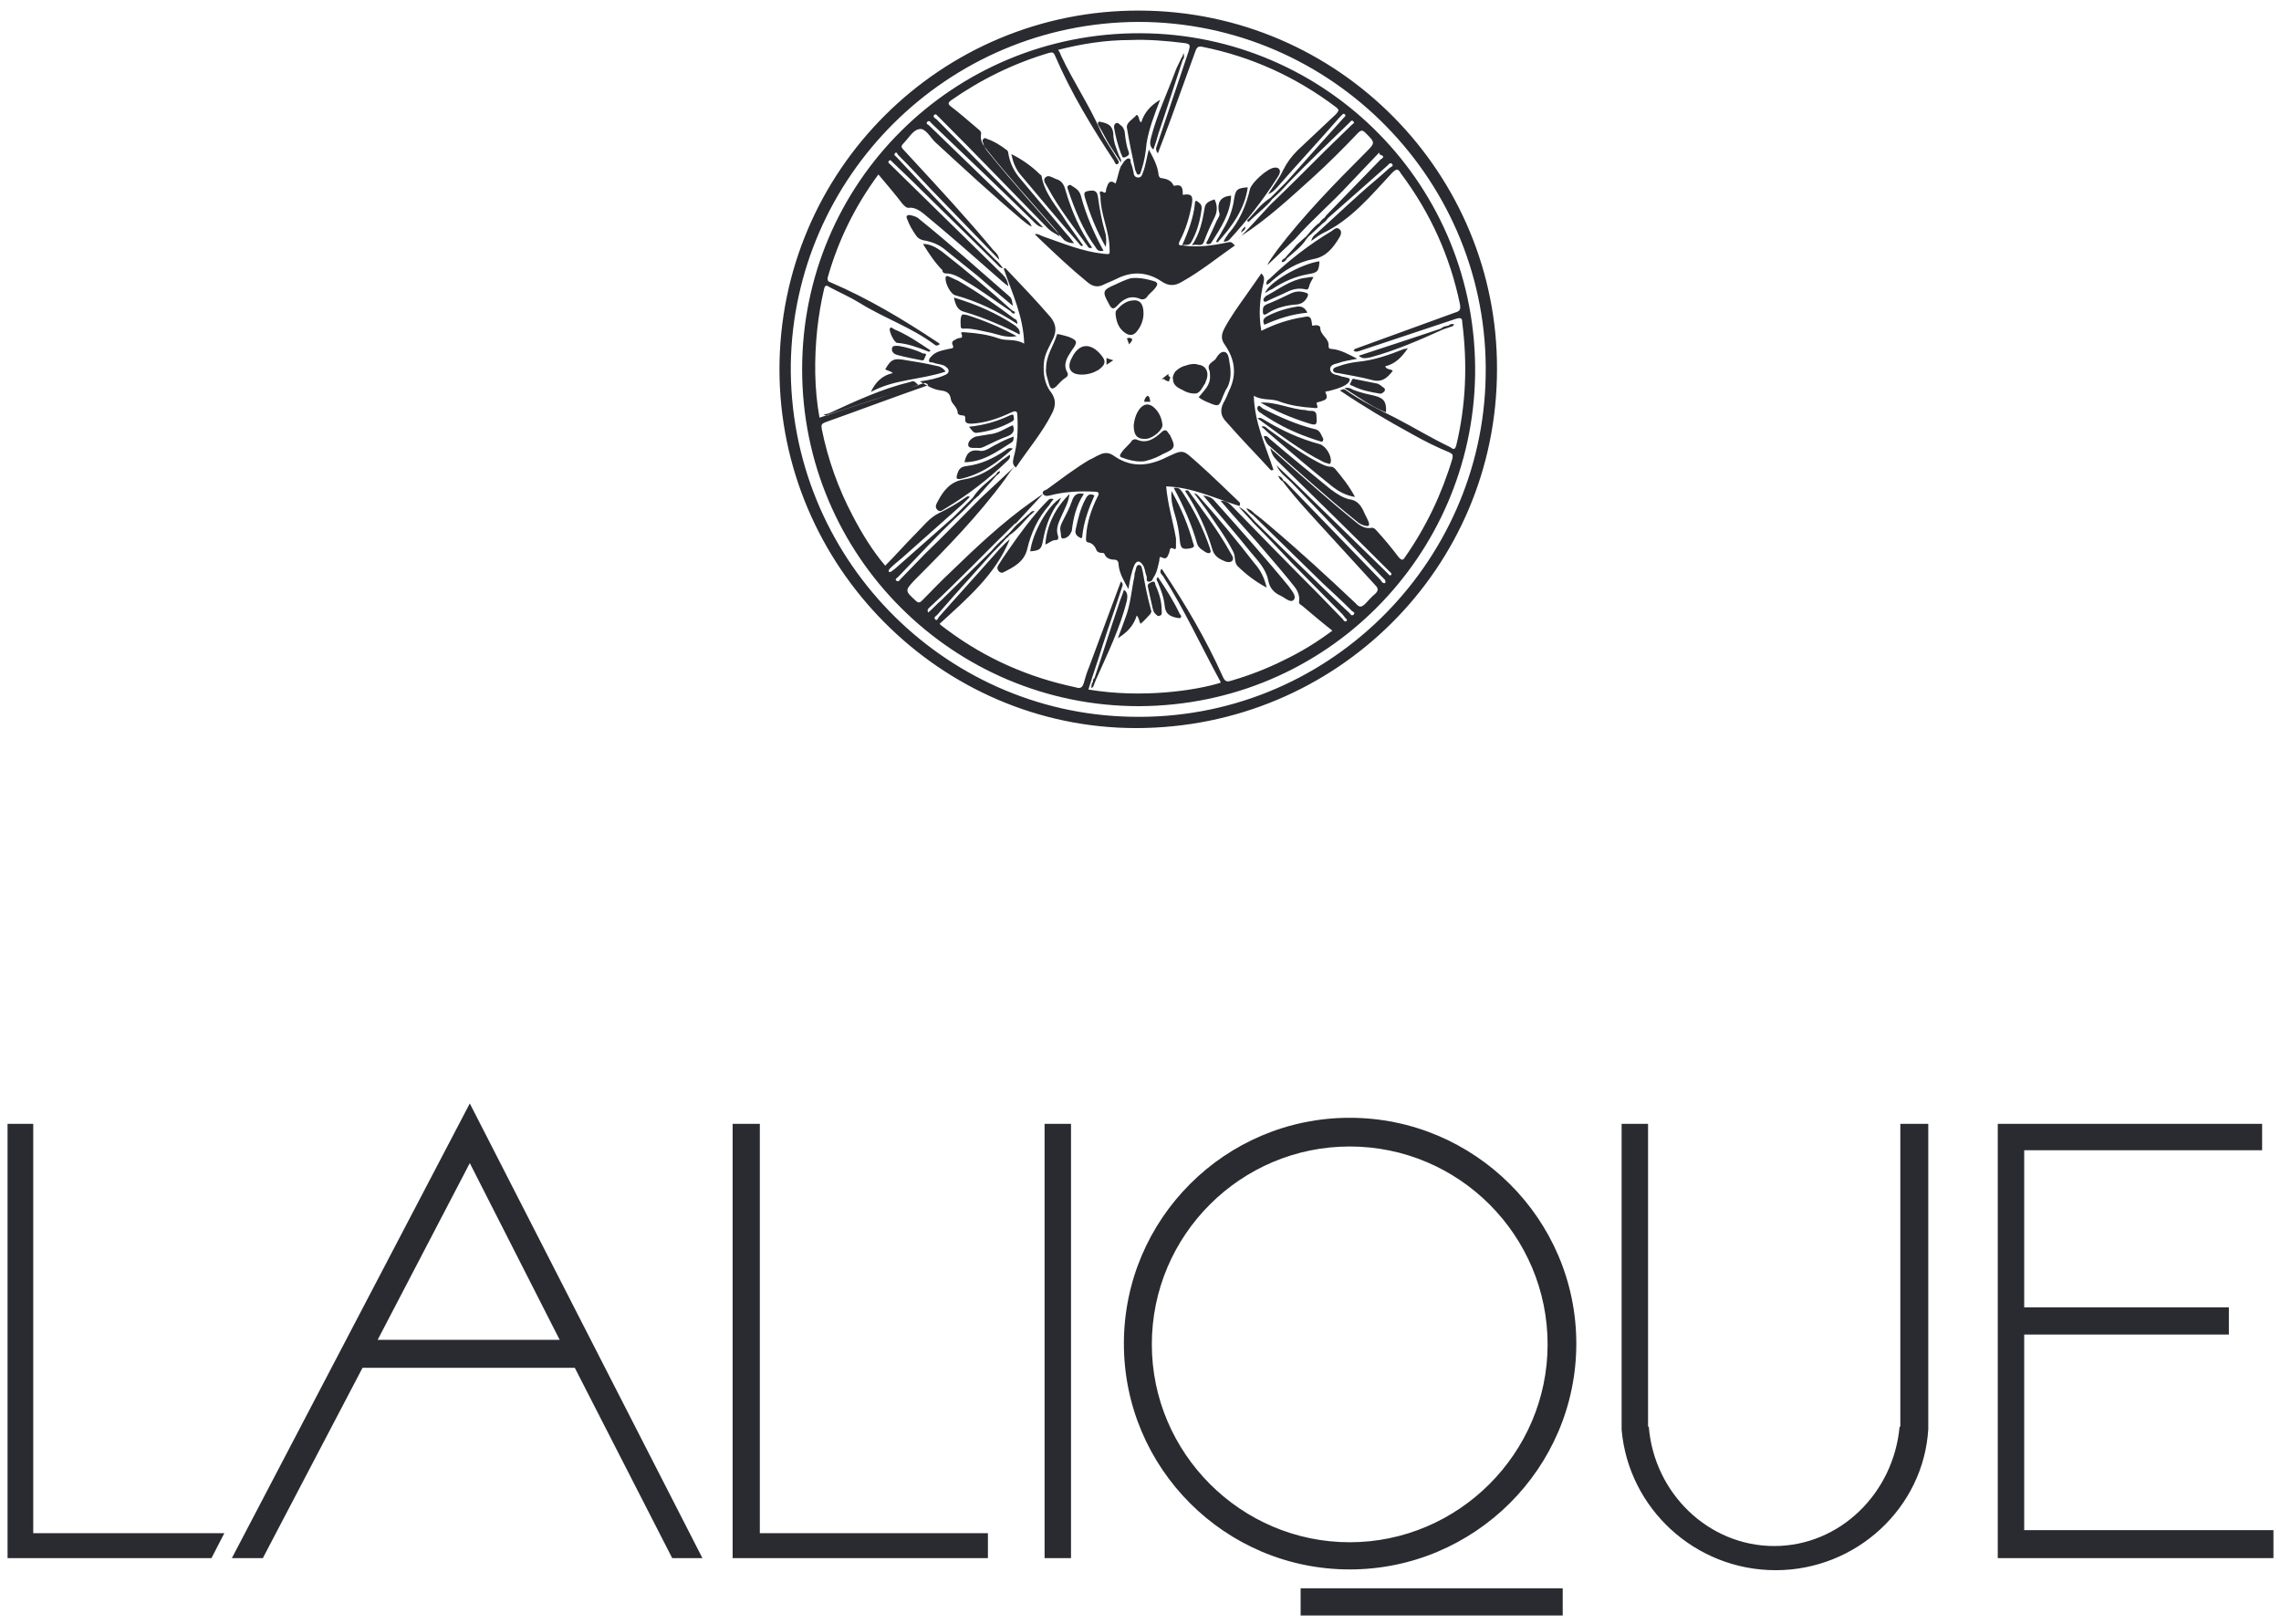 <?xml version="1.0" encoding="utf-8"?>
<!-- Generator: Adobe Illustrator 23.0.2, SVG Export Plug-In . SVG Version: 6.00 Build 0)  -->
<svg version="1.1" id="Layer_1" xmlns="http://www.w3.org/2000/svg" xmlns:xlink="http://www.w3.org/1999/xlink" x="0px" y="0px"
	 width="302px" height="215px" viewBox="0 0 302 215" style="enable-background:new 0 0 302 215;" xml:space="preserve">
<style type="text/css">
	.st0{fill-rule:evenodd;clip-rule:evenodd;fill:#2A2B30;}
</style>
<g>
	<path class="st0" d="M150.9,1.4c-26.3-0.1-47.7,21.2-47.7,47.5c0,26,21.3,47.5,47.2,47.5c26.5,0,47.8-21.2,47.8-47.5
		C198.3,23.1,177.4,1.5,150.9,1.4z M149.7,94.9c-25-0.5-45.3-21.3-45-46.7c0.4-24.7,20.6-45.2,46-45.3c25.8,0,46.5,21.3,46,46.9
		C196.3,74.7,175.6,95.5,149.7,94.9z M151,4.4c-24.8-0.1-44.8,19.8-44.8,44.5c0,24.7,20,44.6,44.6,44.6c24.9-0.1,44.1-20,44.5-43.8
		C195.7,24.7,175.7,4.5,151,4.4z M183,20.6c0.3,0.2,0,0.4-0.2,0.5c-2.3,2.4-4.6,4.7-6.9,7.1c-0.2,0.2-0.4,0.4-0.5,0.6
		c-0.3,0.2-0.5,0.4-0.7,0.7c-0.6,0.4-1.1,1-1.5,1.5c-0.2,0.2-0.3,0.4-0.5,0.5c-0.3,0.3-0.7,0.6-1,0.9c-0.5,0.6-1.1,1.2-1.6,1.8
		c-0.2,0.1-0.4,0.2-0.4,0.5c0.4,0,0.5-0.2,0.7-0.5c0.9-0.8,1.9-1.5,2.6-2.6c0.2-0.2,0.3-0.4,0.5-0.5c0.5-0.5,1.1-1,1.6-1.5
		c0.3-0.2,0.5-0.4,0.7-0.7c2.6-2.3,5.1-4.5,7.7-6.8c0,0,0,0,0.1-0.1c0.2-0.1,0.4-0.6,0.7-0.3c0.3,0.3-0.2,0.4-0.4,0.6
		c-1.3,1.2-2.7,2.3-4,3.5c-1.9,1.7-3.8,3.5-5.7,5.2c-0.3,0.2-0.5,0.5-0.6,0.9c0.5-0.3,0.9-0.7,1.5-1c3.8-1.8,6.4-5,9.2-8
		c0.6-0.6,0.8-0.6,1.2,0.1c3.9,5.2,6.5,11,7.8,17.3c0.1,0.7,0,0.9-0.7,1.1c-4.4,1.6-8.8,3.2-13.2,4.8c0,0-0.1,0.1-0.2,0.2
		c0.3,0.3,0.7,0.1,1,0c4.2-1.4,8.4-2.8,12.6-4.2c0.7-0.2,0.8,0,0.8,0.5c0.7,5.5,0.5,10.9-0.8,16.3c-0.2,0.7-0.5,0.4-0.8,0.2
		c-2.5-1.2-4.8-2.6-7.3-3.9c-2.2-1.1-4.5-2.2-6.6-3.7c-0.2-0.1-0.2-0.1-0.7,0.1c3.1,2.1,6.3,4,9.6,5.8c1.6,0.9,3.2,1.7,4.9,2.4
		c0.4,0.2,0.5,0.3,0.4,0.8c-1.4,4.7-3.5,9.1-6.3,13.1c-0.3,0.5-0.5,0.3-0.8,0c-0.9-1.2-1.9-2.4-2.9-3.5c-0.2-0.2-0.4-0.5-0.8-0.4
		c-0.7,0.1-1.3-0.2-1.9-0.7c-3.7-3-7.3-6.2-10.9-9.4c-0.2-0.1-0.3-0.3-0.5-0.5c0.1,0.7,0.4,1.2,0.9,1.7c4.9,4.8,9.8,9.6,14.7,14.5
		c0.1,0.1,0.1,0.1,0.2,0.2c0.1,0.1,0.3,0.2,0.2,0.4c-0.2,0.2-0.3,0-0.4-0.1c-0.2-0.2-0.4-0.4-0.6-0.6c-4-3.9-8-7.8-12-11.7
		c-0.7-0.7-1.4-1.3-2.2-2.1c0.5,1.1,1.3,1.6,2,2.3c2.4,2.5,4.8,5,7.2,7.5c1.6,1.7,3.3,3.4,4.9,5.1c0.2,0.2,0.4,0.3,0.3,0.7
		c-0.4,0.1-0.5-0.3-0.7-0.5c-4.2-4.3-8.3-8.6-12.5-12.9c-0.1-0.1-0.2-0.1-0.3-0.2c-0.1-0.3-0.3-0.5-0.7-0.6c0.2,0.3,0.3,0.6,0.6,0.7
		c1.8,2.4,3.9,4.6,5.9,6.8c2.1,2.3,4.3,4.7,6.4,7c0.4,0.4,0.4,0.7,0,1.1c-0.5,0.4-0.9,0.9-1.3,1.3c-0.5,0.5-0.8,0.6-1.3,0
		c-3.7-3.5-7.4-6.9-11.3-10.2c-0.7-0.6-1.4-1.2-2.1-1.7c-0.3-0.3-0.6-0.6-1.1-0.7c0.3,0.5,0.6,0.7,0.9,0.9c3.1,3,6.1,6,9.2,9
		c1.3,1.2,2.6,2.4,3.9,3.7c0.1,0.1,0.5,0.2,0.2,0.5c-0.3,0.2-0.4-0.1-0.5-0.2c-2.7-2.5-5.3-5.1-7.9-7.6c-1.5-1.5-3.1-3-4.6-4.5
		c-0.7-0.7-1.2-1.5-2.2-2c0.7,0.8,1.4,1.5,2,2.2c1.7,1.7,3.4,3.5,5,5.2c2.3,2.3,4.5,4.6,6.8,6.9c0.1,0.1,0.2,0.3,0.3,0.4
		c0.1,0.1,0.3,0.2,0.2,0.4c-0.2,0.2-0.4,0-0.5-0.2c-1.1-1.1-2.1-2.2-3.2-3.3c-3.9-3.9-7.7-7.8-11.6-11.8c-0.4-0.4-0.8-0.6-1.4-0.6
		c2.1,2.5,4.3,4.8,6.3,7.2c1.2,1.4,2.4,2.8,3.5,4.2c0.4,0.5,0.7,1.2,0.6,1.9c-0.1,0.4,0.3,0.5,0.4,0.6c1.3,1.1,2.6,2.2,4,3.3
		c-2,1.5-4.1,2.8-6.4,3.9c-2.2,1.1-4.5,2-6.9,2.7c-0.6,0.2-0.9,0.2-1.2-0.5c-2.2-4.9-4.9-9.5-7.9-14c-0.1-0.1-0.1-0.2-0.2-0.3
		c-0.4,0.5,0,0.7,0.2,1c2.8,4.4,5,9.2,7.5,13.8c0.1,0.1,0.1,0.2,0.1,0.3c-3.2,1-10.3,2.1-17.5,0.9c0.6-2,1.3-3.9,1.9-5.9
		c0.8-2.5,1.7-5,2.5-7.5c0.1-0.3,0.3-0.6-0.1-0.9c-1.4,3.8-2.8,7.5-4.2,11.3c-0.3,0.7-0.5,1.4-0.7,2.1c-0.2,0.7-0.5,0.8-1.1,0.6
		c-6.2-1.3-11.9-3.8-17-7.6c-0.3-0.2-0.5-0.4-0.8-0.6c0,0-0.1-0.1-0.2-0.2c3.6-3.3,7.4-6.5,9.3-11.2c-1,0.8-1.8,1.8-2.7,2.8
		c-2.2,2.5-4.5,5-6.7,7.5c-0.1,0.1-0.2,0.6-0.5,0.3c-0.2-0.3,0.1-0.4,0.3-0.6c2.4-2.8,4.9-5.5,7.3-8.2c0.6-0.6,1.2-1.2,1.8-1.9
		c0.1-0.1,0.3-0.2,0.4-0.4c1.1-0.7,1.9-1.8,2.8-2.7c0.2-0.1,0.3-0.3,0.6-0.5c-0.4-0.1-0.5,0.1-0.6,0.2c-0.6,0.5-1.2,1.1-1.8,1.6
		c-0.4,0.4-0.7,0.8-1.1,1.2c-0.2,0.2-0.4,0.3-0.5,0.5c-0.6,0.5-1.2,1.1-1.7,1.7c-2.2,2.2-4.5,4.4-6.7,6.6c-0.6,0.5-1.1,1.1-1.7,1.6
		c-0.2-0.4,0-0.5,0.2-0.7c3.9-3.6,7.5-7.4,11.2-11c0.1-0.1,0.1-0.1,0.2-0.1c1.2-1.3,2.4-2.6,3.6-3.9c-0.5,0.3-1,0.7-1.6,1.1
		c-3.8,2.7-7.3,6-10.6,9.2c-1.3,1.2-2.5,2.5-3.8,3.8c-0.3,0.3-0.5,0.4-0.9,0c-1.4-1.3-1.4-1.3-0.1-2.7c4.2-4.2,8.4-8.5,12-13.4
		c0.4-0.6,0.8-1.2,1.3-1.7c-1.5,1.4-3,2.8-4.6,4.3c-2.4,2.4-4.8,4.9-7.3,7.3c-1.1,1.1-2.2,2.3-3.3,3.4c-0.1,0.1-0.2,0.4-0.5,0.2
		c-0.3-0.2,0.1-0.4,0.2-0.5c2.5-2.6,4.9-5.2,7.5-7.7c0.9-0.8,1.8-1.7,2.6-2.6c0.2-0.1,0.3-0.3,0.5-0.4c0.8-0.9,1.6-1.8,2.4-2.7
		c0.2-0.2,0.5-0.3,0.5-0.6c-0.3,0-0.4,0.2-0.5,0.4c-1.1,1-2.3,1.8-3.1,3.1c-0.9,0.9-1.7,1.7-2.6,2.6c-2.6,2.3-5.2,4.6-7.7,6.8
		c-0.1,0.1-0.3,0.2-0.4,0.3c-0.1,0.1-0.3,0.2-0.4,0.1c-0.1-0.1,0-0.3,0.1-0.4c0.5-0.5,1-0.9,1.6-1.4c2.7-2.4,5.4-4.8,8.1-7.2
		c0.3-0.3,0.6-0.6,0.9-0.9c-0.3-0.2-0.4,0-0.6,0.1c-1.1,0.8-2.2,1.4-3.4,2c-1.3,0.6-2.1,1.7-3.1,2.7c-1.4,1.4-2.7,2.9-4.1,4.3
		c-1.7-2-3.1-4.3-4.3-6.6c-1.9-3.6-3.3-7.5-4.1-11.5c-0.1-0.6,0-0.7,0.5-0.9c4.5-1.6,9-3.3,13.6-4.9c-0.4-0.5-0.7-0.2-1.1-0.1
		c-4.4,1.5-8.8,2.9-13.3,4.4c-0.7-3.9-0.7-7.8-0.3-11.7c0.2-1.8,0.5-3.6,0.9-5.3c0.1-0.5,0.3-0.6,0.7-0.3c1.3,0.7,2.7,1.3,4,2.1
		c3.2,2,6.8,3.2,9.9,5.5c0.2,0.2,0.4,0.2,0.7,0c0-0.2-0.2-0.2-0.3-0.3c-4.5-3-9.2-5.8-14.1-7.9c-0.3-0.1-0.5-0.2-0.4-0.7
		c1.4-4.9,3.6-9.4,6.7-13.6c1.1,1.3,2.2,2.6,3.2,3.9c0.3,0.3,0.5,0.6,1,0.5c0.7,0,1.3,0.4,1.8,0.8c3.4,2.8,6.8,5.8,10.1,8.7
		c0.3,0.3,0.6,0.5,1.1,0.9c-0.1-0.8-0.4-1.2-0.8-1.6c-4.9-4.8-9.8-9.6-14.7-14.4c-0.1-0.1-0.2-0.2-0.2-0.2c-0.1-0.1-0.3-0.2-0.1-0.4
		c0.2-0.2,0.3,0,0.4,0.1c0.8,0.8,1.6,1.5,2.4,2.3c3.9,3.8,7.7,7.6,11.6,11.4c0.1,0.1,0.3,0.4,0.7,0.4c-0.4-0.5-0.7-0.9-1.1-1.2
		c-4.4-4.4-8.7-8.9-12.9-13.4c-0.1-0.1-0.1-0.1-0.2-0.2c-0.1-0.1-0.3-0.2-0.1-0.4c0.2-0.3,0.3,0.1,0.4,0.2c1.5,1.5,2.9,3,4.3,4.5
		c3,3.1,6,6.2,9.1,9.4c-0.1-0.7-0.5-1-0.8-1.3c-3.4-4.1-7.1-8.1-10.7-12c-0.4-0.4-0.8-0.9-1.2-1.3c-0.3-0.3-0.3-0.5,0-0.8
		c0.7-0.7,1.3-1.8,2.1-1.9c0.8-0.2,1.4,1,2.1,1.7c3.8,3.5,7.6,7,11.5,10.3c0.4,0.3,0.8,0.7,1.3,0.9c-0.2-0.6-0.7-1-1.2-1.4
		c-4.1-4-8.3-8-12.4-12c-0.1-0.1-0.5-0.2-0.2-0.5c0.3-0.2,0.4,0.1,0.5,0.2c4.5,4.3,9,8.6,13.4,12.9c0.4,0.4,0.7,0.8,1.4,0.9
		c-0.4-0.4-0.8-0.9-1.3-1.3c-4.3-4.3-8.5-8.7-12.8-13c-0.1-0.1-0.6-0.3-0.3-0.6c0.3-0.2,0.4,0.2,0.6,0.3c4.9,4.9,9.7,9.9,14.5,14.8
		c0.4,0.4,0.9,0.6,1.5,1c-0.2-0.6-0.5-0.8-0.8-1.2c-2.9-3.3-5.9-6.6-8.7-10.1c-0.6-0.7-1.1-1.4-0.9-2.3c0-0.4-0.3-0.5-0.5-0.7
		c-1.2-1-2.3-2-3.5-2.9c-0.4-0.3-0.4-0.5,0-0.8c4-2.8,8.3-4.9,13-6.3c0.4-0.1,0.6-0.1,0.8,0.4c2.1,4.9,4.9,9.5,7.8,13.9
		c0.1,0.2,0.2,0.6,0.5,0.4c0.3-0.2,0-0.5-0.1-0.7c-0.7-1.2-1.6-2.4-2.2-3.7c-1.5-3.4-3.6-6.5-5.2-9.9c-0.1-0.3-0.2-0.5-0.4-0.8
		c3.1-0.8,6.3-1.3,9.5-1.3c2.4-0.1,4.8,0.1,7.2,0.4c0.8,0.1,0.8,0.3,0.6,1c-1.4,4.2-2.8,8.3-4.2,12.5c-0.1,0.3-0.3,0.6,0.1,1.1
		c0.6-1.6,1.2-3.1,1.7-4.5c1.1-3,2.2-6.1,3.3-9.1c0.2-0.5,0.4-0.6,0.9-0.5c6.5,1.3,12.4,4,17.7,8c0.5,0.4,0.3,0.5,0,0.9
		c-1.7,1.6-3.4,3.2-5.1,4.8c-0.8,0.8-1.4,1.6-1.9,2.6c-0.5,1.1-1.3,2.1-2,3.2c0.6-0.2,0.9-0.6,1.2-0.9c2.7-3.1,5.5-6.1,8.2-9.2
		c0.1-0.1,0.2-0.2,0.3-0.3c0.1-0.1,0.2-0.3,0.4-0.2c0.3,0.2,0,0.4-0.1,0.5c-0.9,1-1.8,2-2.7,3c-1.6,1.8-3.2,3.6-4.9,5.5
		c-0.7,0.7-1.4,1.4-2.1,2.1c-1.3,0.8-2.1,2-3.1,3c0.1,0.1,0.1,0.1,0.2,0.2c0.8-0.8,1.7-1.5,2.5-2.3c0.2-0.2,0.4-0.4,0.6-0.7
		c0.7-0.6,1.4-1.3,2.1-2.1c2.6-2.7,5.3-5.3,8-7.9c0.1-0.1,0.1-0.1,0.2-0.2c0.1-0.1,0.3-0.4,0.5-0.1c0.2,0.2-0.1,0.3-0.2,0.4
		c-1.2,1.2-2.4,2.3-3.6,3.5c-2.4,2.4-4.8,4.8-7.3,7.2c-1.4,1.5-2.7,3-4.1,4.4c0.1,0,0.2-0.3,0.4-0.4c3.4-2.2,6.3-4.9,9.3-7.6
		c2.1-1.9,4.1-3.9,6.1-6c0.4-0.4,0.6-0.4,1,0c1.3,1.3,1.3,1.3,0,2.6c-4.1,4.1-8.2,8.3-11.7,12.9c-0.5,0.7-1.1,1.5-1.3,2
		c1.1-1,2.4-2.3,3.7-3.5c2.2-2.5,4.8-4.7,7.1-7.2c1.3-1.4,2.7-2.8,4-4.2C182.7,20.7,182.8,20.4,183,20.6z M153.8,50.2
		c0.1,0,0.3,0,0.4,0c0,0,0,0,0,0.1c0.2,0.1,0.4,0.2,0.6,0.2c-0.1-0.2,0.4-0.6-0.1-0.7l0-0.3L153.8,50.2z M143.2,49.6
		c0.8,0,1.5-0.2,2.2-0.6c1-0.7,1.1-1.2,0.3-2.1c-1.4-1.6-2.9-1.4-3.8,0.5C141.2,48.7,141.7,49.6,143.2,49.6z M152.6,53.8
		c-0.6-0.4-1.1-0.3-1.6,0.2c-0.6,0.7-0.8,1.5-0.9,2.3c0,1.4,0.5,1.9,1.7,1.8c0.9-0.1,2.2-1.2,2.1-1.9
		C153.8,55.3,153.4,54.4,152.6,53.8z M151.9,52.4c-0.2,0.2-0.4,0.4-0.4,0.8c0.3,0,0.5,0,0.8,0C152.2,52.9,152.3,52.5,151.9,52.4z
		 M151,39.6c0.3,0.1,0.6,0,0.8-0.2c0.3-0.5,0.8-0.8,1.1-1.2c0.4-0.5,0.5-0.8-0.2-1c-0.7-0.2-1.5-0.4-2.3-0.4c-0.3,0-0.6,0-0.9,0.1
		c-0.6,0.2-1.3,0.5-1.9,0.8c-1.6,0.7-1.7,0.9-0.8,2.5c0,0.1,0.1,0.1,0.1,0.2c0.3,0.5,0.5,0.6,1,0.1C148.7,39.6,149.7,39,151,39.6z
		 M149,44.1c0.6,0.4,1.1,0.3,1.5-0.2c0.6-0.7,0.9-1.6,0.9-2.4c0-1.3-0.5-1.9-1.6-1.7c-0.8,0.1-1.5,0.7-2,1.3
		c-0.1,0.1-0.1,0.3-0.1,0.5C147.8,42.6,148.1,43.5,149,44.1z M143.9,37.3c0.8,0.7,1.5,0.8,2.4,0.3c0.7-0.3,1.4-0.6,2-0.9
		c1.9-0.8,3.7-0.6,5.4,0.5c1,0.7,1.8,0.7,2.8,0.1c2.5-1.4,4.7-3.2,7-4.8c-0.5-0.5-0.5-0.5-1-0.4c-1.9,0.4-3.9,0.7-5.9,0.4
		c-0.4,0-0.7,0-0.4-0.6c0.8-1.5,1.3-3.2,1.6-4.9c0.2-1.1-0.1-1.4-1.2-1.2c0-0.7,0-1.5-1.1-1.2c-0.1,0-0.2-0.1-0.2-0.2
		c-0.3-0.5-0.8-0.7-1.4-0.8c-0.3,0-0.4-0.1-0.5-0.4c-0.1-1.2-0.7-2.3-1.3-3.4c-0.3,1.1-0.4,2.1-0.8,3.1c-0.1,0.3-0.2,0.6-0.6,0.6
		c-0.4,0-0.6-0.3-0.6-0.6c-0.1-0.5-0.2-0.9-0.4-1.4c0-0.2,0-0.5-0.2-0.5c-0.2-0.1-0.4,0.1-0.6,0.3c-0.2,0.2-0.3,0.5-0.5,0.7
		c-0.3,0.7-0.4,1.5-0.7,2.3c-0.8-0.6-1,0-1.2,0.6c-0.1,0.2,0,0.7-0.3,0.6c-0.9-0.5-0.5,0.3-0.5,0.5c0,2.3,1.1,4.4,1.2,6.7
		c0,1,0.2,1-0.8,0.9c-2.8-0.3-5.4-1.4-8-2.3c-0.3-0.1-0.7-0.4-1.1-0.3c0.2,0.2,0.4,0.4,0.6,0.6C139.7,33.6,141.7,35.5,143.9,37.3z
		 M146.5,48.3c0.3-0.2,0.6-0.4,0.9-0.6c-0.4-0.1-0.6-0.2-0.9-0.3V48.3z M141.5,44.6c-0.3-0.1-0.7-0.2-1.1-0.3
		c-0.2,0-0.4-0.2-0.5,0.1c-0.4,1.4-1.4,2.6-1.4,4.4c-0.1,0.6,0.2,1.3,0.4,2.1c0.2,0.6,0.4,0.7,0.9,0.3c0.4-0.4,0.8-0.9,1.3-1.2
		c0.2-0.1,0.4-0.4,0.2-0.7c-0.6-1.1,0-2,0.6-2.9C142.7,45.3,142.7,45.1,141.5,44.6z M125.2,36.2c1,0,1.8,0.5,2.6,1
		c2.1,1.2,4,2.7,6,4c0.1,0.2,0.4,0.4,0.5,0.3c0.2-0.2-0.1-0.3-0.3-0.4c-3-2.7-6.1-5.3-9.3-7.8c-0.7-0.5-1.5-1-2.5-1
		c0.8,1.3,1.6,2.5,2.6,3.5C124.7,35.9,124.9,36.2,125.2,36.2z M142.2,32.2c-0.3-0.4-0.5-0.7-0.8-1c-2.1-2.5-4.2-5-6.2-7.4
		c-0.9-1-1.5-2.2-1.7-3.5c0-0.2-0.1-0.4-0.3-0.5c-0.8-0.6-1.6-1.1-2.5-1.4c-0.2-0.1-0.3-0.2-0.5,0c-0.2,0.2-0.1,0.4,0,0.6
		c0.1,0.6,0.6,1.1,1,1.6c3.1,3.8,6.4,7.5,9.7,11.2C141.2,32,141.6,32.2,142.2,32.2z M134.4,43.1c-2.4-1.6-5.1-2.8-8.1-3.7
		c0.2,1,0.5,1.7,1.4,1.9c1.4,0.4,2.7,0.9,3.9,1.4c1.2,0.5,2.3,1,3.4,1.6C135.1,43.6,134.7,43.4,134.4,43.1z M127.3,41.8
		c-0.2,0.5-0.1,1-0.1,1.5c0.1,0.3,0.4,0.2,0.6,0.2c1.1,0,2.1,0.3,3.1,0.5c1.1,0.2,2.2,0.8,3.7,0.5c-2.2-1.2-4.4-2.1-6.6-2.8
		C127.7,41.7,127.4,41.5,127.3,41.8z M149.2,44.8c0.1,0.3,0.2,0.5,0.3,0.8c0.2-0.3,0.4-0.4,0.4-0.7
		C149.7,44.7,149.5,44.7,149.2,44.8z M125.3,33.2c1.4,1.1,2.7,2.2,4.1,3.3c1.5,1.3,3,2.6,4.7,4c-0.1-0.6-0.1-1-0.5-1.3
		c-3.9-3.4-7.8-6.9-11.9-10.2c-0.3-0.3-0.7-0.4-1.1-0.5c-0.5-0.1-0.7,0.1-0.5,0.5c0.3,0.8,0.7,1.5,1.2,2.2c0.2,0.3,0.5,0.5,0.9,0.6
		C123.4,32,124.4,32.4,125.3,33.2z M148.6,60.6c0.8,0.3,1.6,0.5,2.4,0.5c0.3,0,0.5,0,0.8-0.1c0.8-0.2,1.5-0.5,2.2-0.9
		c1.6-0.7,1.7-0.9,0.9-2.5c0-0.1-0.1-0.1-0.1-0.1c-0.3-0.5-0.5-0.8-1.1-0.2c-0.9,0.8-1.9,1.5-3.2,0.9c-0.2-0.1-0.5,0-0.6,0.1
		c-0.4,0.6-1,1-1.4,1.6C148.2,60.3,148.2,60.5,148.6,60.6z M160,53.3c1.4,0.6,1.4,0.5,1.9-0.8c0.2-0.4,0.3-0.8,0.6-1.2
		c0.5-1,0.5-2.1,0.3-3.2c-0.1-0.5-0.1-1.4-0.7-1.5c-0.5-0.1-0.9,0.5-1.2,1c-0.1,0.1-0.3,0.2-0.4,0.3c-0.4,0.3-0.6,0.6-0.4,1.1
		c0.1,0.2,0.1,0.5,0.1,0.7c0.1,1.3-0.8,2-1.5,2.9C159.1,52.9,159.5,53.1,160,53.3z M156.5,51.6c0.5,0.3,1,0.5,1.6,0.5
		c0.8,0.1,1.1-0.9,1.5-1.4c0,0,0,0,0-0.1c0.6-1.2,0.1-2.2-0.9-2.3c-0.5-0.2-1.2-0.1-1.7,0.1c-0.5,0.1-1,0.4-1.4,0.8
		c-0.2,0.3-0.4,0.7-0.3,1C155.3,50.9,155.8,51.3,156.5,51.6z M172.7,38.7c-0.7-0.2-1.3-0.1-1.9,0.2c-1,0.5-2.1,1-3.1,1.4
		c-0.4,0.2-0.5,0.4-0.5,0.8c0,0.4,0,0.8,0.6,0.4c1.2-0.8,2.6-1.1,4-1.2c0.6-0.1,1-0.4,1.3-1C173.3,38.9,173.1,38.8,172.7,38.7z
		 M164.3,30.8c0.2-0.2,0.6-0.3,0.6-0.8C164.6,30.2,164.4,30.4,164.3,30.8z M162,32c0.4,0,0.6-0.1,0.8-0.3c2.3-2.5,4.4-5.2,6.2-8
		c0.1-0.2,0.3-0.4,0.4-0.7c0.2-0.5-0.1-0.9-0.7-0.8c-0.9,0.1-2.9,1.9-3.2,2.8c-0.5,2.2-1.4,4.3-2.9,6C162.5,31.2,162.2,31.5,162,32z
		 M171.7,40.6c-1.3,0.2-2.6,0.6-3.8,1.2c-0.6,0.3-0.8,0.6-0.5,1.2c1.8-0.8,3.6-1.4,5.7-1.6C172.8,40.8,172.4,40.5,171.7,40.6z
		 M161,32c0.1,0,0.1,0.1,0.2,0.1c1.9-2.1,3.6-4.4,4-7.3c-1.4,0.1-1.6,0.3-1.8,1.5c-0.2,1.6-0.8,3-1.6,4.3
		C161.5,31.2,161.2,31.6,161,32z M161.1,29.2c-0.4,0.9-0.8,1.8-1.2,2.6c-0.1,0.2-0.3,0.4-0.1,0.5c0.2,0.1,0.5,0,0.6-0.2
		c1.2-1.9,2.5-3.8,2.6-6.2c-1.3,0.1-1.9,0.8-1.6,2.2C161.6,28.5,161.3,28.8,161.1,29.2z M167.3,39.8c0.1,0.3,0.4,0.1,0.6,0
		c0.8-0.4,1.6-0.7,2.4-1.1c0.8-0.4,1.6-0.6,2.5-0.4c0.3,0.1,0.4,0,0.5-0.3c0.1-0.5,0.4-0.9,0.6-1.3c-0.4-0.1-0.8,0.1-1.2,0.1
		c-1.9,0.3-3.4,1.5-5.1,2.4C167.4,39.4,167.2,39.6,167.3,39.8z M134.3,42.2c-2.4-1.8-4.8-3.5-7.4-5c-0.4-0.2-0.9-0.4-1.3-0.6
		c-0.2-0.1-0.4-0.1-0.4,0.2c-0.1,0.7,0.7,2.2,1.3,2.3c2.9,0.8,5.6,2.1,8.2,3.8C134.7,42.5,134.6,42.3,134.3,42.2z M173.2,36.3
		c1.3-0.2,1.4-0.4,1.5-1.7c-2.4,0.3-6.8,2.8-7.2,4.2c0.3-0.2,0.6-0.4,0.9-0.5C169.9,37.3,171.5,36.6,173.2,36.3z M149,20.8
		c0.4-0.2,0.6-0.3,0.4-0.8c-0.3-0.8-0.4-1.7-0.5-2.6c-0.1-0.3-0.2-0.6-0.5-0.8c-0.2-0.1-0.3-0.4-0.6-0.3c-0.3,0.1-0.3,0.4-0.3,0.6
		c0.2,1.2,0.5,2.3,0.9,3.4C148.6,20.6,148.5,21,149,20.8z M145.1,32.8c0.2,0.4,0.5,0.5,1,0.4c-1.3-2.4-2.3-4.7-3-7.3
		c-0.2-0.7-0.7-1-1.2-1.3c-0.1-0.1-0.3-0.2-0.5,0c-0.1,0.1-0.1,0.3,0,0.5C142.3,27.8,143.4,30.5,145.1,32.8z M146.4,32.7
		c0.1-0.7,0.1-1.4-0.1-2c-0.4-1.4-0.7-2.9-0.9-4.4c-0.1-1-0.4-1.2-1.4-1c-0.4,0.1-0.5,0.2-0.4,0.7C144.3,28.4,145.2,30.6,146.4,32.7
		z M144,32.6c0.1,0.2,0.2,0.3,0.6,0.2c-1.6-2.3-2.7-4.8-3.5-7.5c-0.2-0.8-0.5-1.4-1.3-1.6c-0.5-0.2-1-0.6-1.4-0.2
		c-0.4,0.4,0.1,0.9,0.3,1.3C140.2,27.6,142.2,30.1,144,32.6z M148.2,20.7c-0.4-1-0.8-2-0.8-3c-0.1-1-0.6-1.3-1.4-1.5
		c-0.2,0-0.5-0.2-0.6,0c-0.1,0.1,0,0.4,0.1,0.5c0.5,0.8,0.9,1.7,1.4,2.5c0.5,0.8,1,1.5,1.5,2.3C148.5,21.1,148.3,20.9,148.2,20.7z
		 M142.9,32.3c0.1,0.1,0.2,0.4,0.5,0.2c-0.7-1-1.5-2.1-2.2-3.1c-1.2-2-2.9-3.7-3.3-6.1c0-0.1-0.1-0.1-0.2-0.2
		c-1.1-1.1-2.4-2-3.8-2.7c0.2,1,0.5,1.8,1.1,2.6C137.6,26.1,140.2,29.2,142.9,32.3z M152.4,18.2c-0.1,0.5-0.3,1.1,0.3,1.6
		c0.3-0.8,0.5-1.5,0.7-2.2c1.1-3.2,2.1-6.4,3.2-9.7c0.2-0.2,0.2-0.4,0.1-0.9c-0.1,0.4-0.2,0.6-0.3,0.7c0,0,0,0,0,0
		c-0.2,0.5-0.5,1-0.7,1.5C154.6,12.2,153.2,15.1,152.4,18.2z M150.8,23.1c0.2,0,0.2-0.3,0.3-0.5c0.4-1.2,0.6-2.4,0.7-3.6
		c0.3-1.9,1-3.7,1.8-5.8c-1.3,0.8-2.1,1.7-2.5,3c-0.4-0.2-0.2-0.8-0.6-1c-0.5,0.6-1.4,1-1.3,1.7c0.3,1.9,0.7,3.7,1.1,5.6
		C150.5,22.9,150.5,23.2,150.8,23.1z M157.7,32.1c0.8-1.4,1.2-2.9,1.4-4.5c0-0.4-0.1-0.6-0.4-0.8c-0.3-0.3-0.5-0.3-0.5,0.2
		c-0.2,1.8-0.8,3.5-1.7,5.5C157,32.3,157.4,32.6,157.7,32.1z M159.4,32c0.4-1.1,0.9-2.2,1.4-3.2c0.4-0.8,0.4-1.6,0-2.4
		c-0.6,0.2-1.2,0.4-1.3,1.1c-0.3,1.7-0.6,3.4-1.7,5C158.5,32.2,159.1,32.8,159.4,32z M176.2,64.8c-2.7-2.2-5.4-4.4-8.1-6.7
		c-0.2-0.2-0.4-0.5-0.8-0.3c0.2,0.4,0.3,0.8,0.6,1.1c3.9,3.4,7.7,6.9,11.7,10.1c0.3,0.3,0.7,0.5,1.1,0.6c0.4,0.1,0.7,0.1,0.5-0.5
		c-0.2-0.5-0.5-1-0.7-1.5c-0.4-0.8-0.9-1.4-1.9-1.5C177.8,65.9,177,65.4,176.2,64.8z M159.3,65.6c2.1,2.5,4.2,4.9,6.2,7.4
		c1,1.2,2.1,2.3,2.4,3.8c0.2,1.1,0.8,1.7,1.7,2.1c0.6,0.3,1.3,1,1.7,0.5c0.4-0.5-0.3-1.2-0.7-1.8c-3.2-3.9-6.6-7.7-9.9-11.4
		C160.3,65.8,159.9,65.7,159.3,65.6z M153.3,77.1c0.4,1,0.8,2,0.9,3.1c0.1,1.1,0.7,1.4,1.6,1.6c0.2,0,0.4,0.1,0.5,0
		c0.2-0.2,0-0.4-0.1-0.5c-0.8-1.7-1.8-3.3-2.9-4.9C153,76.7,153.2,76.9,153.3,77.1z M176.3,61.8c-0.7,0-1.2-0.3-1.8-0.6
		c-2.3-1.2-4.4-2.8-6.5-4.3c-0.3-0.2-0.5-0.6-1-0.4c0.3,0.2,0.6,0.5,0.8,0.7c2.9,2.5,5.7,4.9,8.7,7.3c0.8,0.6,1.7,1.1,2.9,1.3
		c-0.8-1.5-1.7-2.6-2.7-3.8C176.6,62,176.5,61.8,176.3,61.8z M166.5,53.9c-0.1,0.2,0,0.5,0.3,0.7c0.2,0.1,0.4,0.3,0.6,0.4
		c1.5,1,3.2,1.9,5,2.6c0.8,0.3,1.6,0.6,2.3,0.8c0.2,0.1,0.5,0.2,0.5-0.3c-0.3-0.5-0.4-1.2-1.2-1.3c-2.4-0.6-4.6-1.6-6.8-2.7
		C166.9,53.9,166.7,53.5,166.5,53.9z M118.8,45.4c1.4,0.1,2.7,0.6,4,1.1c0.1,0.1,0.3,0.1,0.4-0.1c-1.5-1-3.1-2.1-4.8-2.8
		c-0.2-0.1-0.4-0.4-0.6-0.1C117.7,43.9,118.4,45.4,118.8,45.4z M156.5,65.1c-0.3-0.4-0.5-0.6-1.1-0.5c1.3,2.4,2.4,4.9,3.1,7.4
		c0.2,0.6,0.7,0.8,1.1,1.1c0.2,0.1,0.4,0.2,0.6,0.1c0.2-0.2,0-0.4,0-0.6C159.3,70,158.1,67.5,156.5,65.1z M155.1,65
		c-0.1,1.3,0.2,2.3,0.5,3.3c0.3,1,0.5,2.1,0.6,3.2c0.1,1.1,0.3,1.3,1.4,1.1c0.4-0.1,0.6-0.2,0.4-0.6C157.3,69.5,156.4,67.3,155.1,65
		z M157.5,65.2c-0.1-0.2-0.3-0.4-0.6-0.2c1.6,2.4,2.8,5,3.6,7.7c0.2,0.7,0.6,1.1,1.2,1.4c0.4,0.2,1,0.5,1.4,0.2
		c0.4-0.4-0.1-0.9-0.3-1.3C161.3,70.3,159.4,67.8,157.5,65.2z M164,66.4c-1.7-1.6-3.4-3.3-5.2-4.9c-2.4-2.1-1.9-2.1-4.9-0.7
		c-2.3,1-4.4,1-6.5-0.5c-0.6-0.4-1.2-0.4-1.8-0.1c-0.5,0.2-0.9,0.5-1.4,0.7c-2,1.2-3.8,2.6-5.6,3.9c-0.2,0.1-0.7,0.2-0.5,0.6
		c0.2,0.3,0.5,0.3,0.9,0.2c1.9-0.5,3.9-0.6,5.9-0.5c0.6,0,0.7,0.2,0.4,0.7c-0.8,1.6-1.4,3.4-1.5,5.2c0,0.3-0.1,0.7,0.2,0.8
		c0.7,0.1,1,0.6,1.2,1.1c0.1,0.2,0.4,0.3,0.6,0.3c0.3,0,0.4,0,0.5,0.3c0.2,0.4,0.7,0.6,1.2,0.6c0.4,0,0.6,0.2,0.6,0.7
		c0.1,1.1,0.7,2.1,1.3,3.2c0.2-1.2,0.4-2.3,0.8-3.2c0.3-0.6,0.7-0.6,1.1,0c0.3,0.4,0.3,1,0.5,1.5c0.1,0.2-0.1,0.6,0.2,0.7
		c0.4,0.1,0.6-0.2,0.7-0.5c0.5-0.7,0.6-1.5,0.8-2.3c0-0.2,0-0.6,0.3-0.4c0.8,0.4,0.8-0.3,1-0.6c0.1-0.3,0-0.9,0.7-0.5
		c0.1,0.1,0.2-0.1,0.2-0.3c0-0.4,0-0.8,0-1.1c-0.4-2.3-1.1-4.5-1.3-6.9c3.4,0.1,6.5,1.6,9.7,2.6C164.3,66.6,164.1,66.5,164,66.4z
		 M175.9,45.8c0.1-1-1.1-1.4-1.1-2.4c0-0.3-0.5-0.4-0.8-0.3c-0.2,0-0.3,0.1-0.3-0.2c-0.1-1-0.3-1.1-1.2-0.9
		c-1.9,0.3-3.7,0.9-5.5,1.8c-0.4-2.2-0.2-4.3,0.3-6.4c0.1-0.5,0.1-0.8-0.3-1.2c-0.7,1-1.4,2-2.1,3c-1,1.4-2,2.8-2.8,4.3
		c-0.4,0.8-0.5,1.4,0.1,2.2c1.3,1.9,1.6,3.9,0.5,6.1c-0.2,0.5-0.4,1-0.7,1.5c-0.5,1-0.4,1.8,0.4,2.6c1.9,2.2,3.9,4.2,5.8,6.3
		c0.1,0.1,0.2,0.1,0.4,0c-1-3.1-2.5-6.2-2.6-9.8c1.2,0.7,2.4,0.3,3.5,0.8c1.4,0.5,2.8,0.7,4.3,0.8c0.2,0,0.8,0.2,0.6-0.3
		c-0.2-0.5,0-0.4,0.3-0.5c0.5-0.2,1.3-0.2,0.8-1.2c-0.1-0.2,0.2-0.2,0.3-0.2c0.8-0.2,1.6-0.4,2.3-0.8c0.3-0.2,0.6-0.4,0.6-0.8
		c-0.1-0.2-0.5-0.2-0.8-0.3c-0.2,0-0.4-0.1-0.7-0.2c-0.5-0.1-1-0.2-1.1-0.8c0-0.6,0.6-0.7,1-0.8c0.8-0.3,1.6-0.4,2.6-0.6
		c-1.2-0.6-2.2-1.2-3.4-1.3C176,46.2,175.9,46.1,175.9,45.8z M176.5,49c0,0.3,0.4,0.4,0.7,0.4c1.5,0.3,2.9,0.5,4.4,0.9
		c1.4,0.4,2.1-0.3,2.8-1.2c-0.3-0.3-0.8-0.1-1-0.6c1.3-0.3,2.2-1.2,3-2.4c-0.3,0.1-0.4,0.1-0.5,0.1c-2,0.8-4,1.5-6.1,1.7
		c-0.9,0.1-1.8,0.3-2.6,0.6C176.9,48.6,176.5,48.7,176.5,49z M167.7,37.7c0.3-0.1,0.5-0.3,0.7-0.5c1.6-1.4,3.4-2.5,5.5-2.9
		c1.7-0.3,2.6-1.5,3.4-2.8c0.2-0.3,0.4-0.8,0.1-1.1c-0.4-0.4-0.7-0.1-1.1,0.2c-3,1.8-5.7,3.9-8.2,6.3
		C167.8,37.1,167.6,37.3,167.7,37.7z M181.5,47.3c3.3-0.9,6.5-2.3,9.6-3.7c0.3-0.1,0.6-0.2,0.9-0.3c0.2-0.1,0.4,0,0.5-0.4
		c-0.3,0-0.5,0-0.7,0.2c-0.4,0.1-0.7,0.1-1,0.4c-3.6,1.2-7.2,2.4-10.9,3.6C180.4,47.6,181,47.4,181.5,47.3z M182.6,52.1
		c0.3,0.1,0.5-0.1,0.7-0.3c0.2-0.3-0.1-0.5-0.3-0.6c-0.2-0.2-0.4-0.3-0.6-0.4c-1-0.2-2-0.4-3-0.6c-0.5-0.2-0.4,0.3-0.6,0.5
		c-0.2,0.3,0.1,0.3,0.3,0.4C180.3,51.7,181.4,51.9,182.6,52.1z M174.3,55.1c0-0.5-0.2-0.7-0.7-0.7c-0.2,0-0.5,0-0.7-0.1
		c-2-0.1-3.9-1.1-6-1c1.9,1.1,4,2,6.2,2.7C174.3,56.4,174.4,56.3,174.3,55.1z M175.9,61.4c0.2,0.1,0.3-0.1,0.3-0.3
		c0.1-0.8-0.7-2.1-1.5-2.3c-2.6-0.7-5-1.8-7.3-3.2c-0.2-0.1-0.5-0.4-0.9-0.2c2.9,2.1,5.6,4.2,8.6,5.7
		C175.4,61.3,175.7,61.3,175.9,61.4z M182,52.4c-0.9-0.2-1.8-0.4-2.6-0.7c-0.4-0.1-0.7-0.5-1.4-0.3c1.9,1.2,3.5,2.4,5.5,3.2
		C183.6,53.2,183.2,52.7,182,52.4z M158.8,65.8c-0.2-0.2-0.3-0.4-0.7-0.5c0.6,0.8,1.1,1.5,1.7,2.3c1.2,1.8,2.5,3.5,3.5,5.5
		c0.3,0.6,0.1,1.3,0.5,1.8c1.1,1.1,2.4,2.1,3.9,2.9c-0.3-1.3-0.8-2.3-1.6-3.2C163.7,71.5,161.3,68.6,158.8,65.8z M133,59.7
		c-1.5,1-3.2,1.8-5,2c-0.9,0.1-1.1,0.5-1.3,1.2c-0.1,0.4-0.1,0.6,0.5,0.5c2.7-0.6,4.8-2.1,6.9-4C133.5,59.2,133.3,59.5,133,59.7z
		 M129.4,59.3c0.4,0.1,0.8-0.1,1.2-0.3c0.9-0.4,1.8-0.9,2.7-1.2c0.8-0.3,1.1-0.7,0.8-1.5c-1,0.4-1.9,1.1-3.1,1.2
		c-0.6,0.1-1.2,0.2-1.8,0.3c-0.6,0.2-1.1,0.7-1,1.2C128.3,59.4,129,59.3,129.4,59.3z M132.7,60.9c-1.5,1.3-3.2,2.3-5.2,2.6
		c-1.7,0.3-2.6,1.5-3.3,2.8c-0.2,0.4-0.5,0.8-0.1,1.2c0.4,0.4,0.7,0,1.1-0.2c3-1.8,5.7-3.9,8.2-6.3c0.2-0.2,0.4-0.4,0.3-0.8
		C133.3,60.5,133,60.7,132.7,60.9z M129.4,57.3c1.6-0.2,3.2-0.7,4.6-1.5c0.4-0.2,0.2-0.5,0.2-0.7c0-0.3-0.3-0.2-0.5-0.1
		c-1.7,0.8-3.4,1.3-5.4,1.5C128.7,57,128.9,57.4,129.4,57.3z M123.8,48.4c-1.3-0.3-2.5-0.5-3.8-0.7c-1.6-0.3-2-0.2-2.8,1.2
		c0.3,0.2,0.7,0.2,1,0.5c-1.4,0.3-2.3,1.2-2.9,2.5c3.1-1.7,6.6-1.6,9.9-2.7C124.7,48.5,124.2,48.5,123.8,48.4z M119,45.8
		c-0.4,0-0.8-0.1-0.9,0.3c-0.1,0.5,0.3,0.8,0.7,0.9c1.1,0.3,2.2,0.5,3.2,0.7c0.4,0.1,0.4-0.3,0.5-0.5c0.3-0.4-0.1-0.4-0.3-0.4
		C121.2,46.3,120.1,46,119,45.8z M127.7,61.2c2.4,0,4.3-1.4,6.2-2.6c0.3-0.2,0.3-0.4,0.3-0.8c-0.8,0.3-1.5,0.6-2.2,1
		c-0.7,0.3-1.5,1-2.2,0.9C128.3,59.4,127.9,60.2,127.7,61.2z M120.4,50.6c-3.7,0.9-7.1,2.5-10.6,4.1c-0.2,0.1-0.4,0.1-0.8,0.2
		c0.4,0.1,0.7,0.2,0.9-0.1c2.6-0.8,5.1-1.7,7.7-2.5c1.3-0.4,2.6-0.9,4-1.3C121,50.4,121,50.4,120.4,50.6z M148.8,78.1
		c-0.2,0.7-0.5,1.3-0.7,2c-1.1,3.2-2.1,6.5-3.2,9.7c-0.2,0.1-0.2,0.3-0.2,0.5c-0.2,0.2-0.2,0.5-0.2,0.8c0.3-0.1,0.3-0.4,0.4-0.6
		c0.1-0.2,0.1-0.3,0.2-0.5c1.5-3.4,3.2-6.8,4.1-10.5C149.3,78.9,149.3,78.4,148.8,78.1z M139.2,52c-0.9-1.1-1.1-2.5-1-3.9
		c0.1-1.3,0.8-2.3,1.3-3.4c0.4-1,0.3-1.8-0.4-2.7c-1.9-2.2-3.9-4.3-5.9-6.4c-0.1-0.1-0.2-0.2-0.3,0c1.1,3.2,2.6,6.3,2.7,9.9
		c-1.2-0.7-2.3-0.3-3.4-0.7c-1.4-0.5-2.9-0.7-4.4-0.8c-0.2,0-0.7-0.1-0.5,0.2c0.3,0.7-0.3,0.5-0.5,0.6c-0.3,0.2-0.9,0.3-0.7,0.8
		c0.3,0.6-0.1,0.5-0.5,0.6c-0.8,0.2-1.7,0.3-2.3,1c-0.2,0.2-0.3,0.3-0.3,0.6c0.1,0.3,0.3,0.1,0.5,0.2c0.5,0.2,1,0.2,1.5,0.4
		c0.3,0.2,0.6,0.4,0.6,0.7c0,0.3-0.3,0.5-0.6,0.6c-0.9,0.4-1.9,0.6-3.2,0.8c1,0.6,1.8,1.1,2.8,1.2c0.8,0.1,1.2,0.4,1.3,1.2
		c0.1,0.6,0.9,1,0.9,1.8c0,0.2,0.4,0.3,0.6,0.3c0.3,0,0.4,0.1,0.4,0.4c-0.1,0.6,0.3,0.7,0.8,0.7c1.9-0.1,3.6-0.7,5.3-1.5
		c0.7-0.3,0.8-0.1,0.8,0.5c0.1,1.9,0,3.7-0.5,5.5c-0.1,0.5-0.2,0.9,0.3,1.3c1.6-2.4,3.5-4.6,4.8-7.2C139.8,53.7,139.8,52.9,139.2,52
		z M143.7,66.1c-0.7,1.3-1,2.7-1.3,4.1c-0.1,0.5,0.2,0.8,0.6,1c0.3,0.2,0.3-0.2,0.3-0.3c0.2-1.8,0.8-3.5,1.6-5.3
		C144.3,65.3,144,65.5,143.7,66.1z M151.3,75.7c-0.1-0.3-0.1-0.9-0.5-0.9c-0.4,0-0.4,0.6-0.5,0.9c-0.1,0.2-0.1,0.4-0.1,0.6
		c-0.4,1.8-0.5,3.7-1.2,5.5c-0.3,0.8-0.6,1.7-1,2.7c1.3-0.8,2.1-1.7,2.5-3c0.3,0.3,0.3,0.7,0.5,1.1c0.5-0.4,0.9-0.9,1.3-1.3
		c0.1-0.2,0.2-0.3,0.1-0.5C151.9,79,151.6,77.4,151.3,75.7z M141.9,66.4c-0.3,0.9-0.8,1.8-1.2,2.6c-0.2,0.4-0.4,0.8-0.3,1.3
		c0.1,0.4,0,1,0.3,1c0.4,0,0.9-0.3,1.1-0.8c0-0.1,0.1-0.1,0.1-0.2c0.2-1.7,0.6-3.4,1.6-4.9C142.6,65.2,142.2,65.5,141.9,66.4z
		 M153,77.5c-0.1-0.2,0-0.7-0.6-0.4c-0.4,0.2-0.5,0.3-0.4,0.7c0.2,0.9,0.4,1.8,0.6,2.7c0.1,0.3,0.1,0.5,0.3,0.7
		c0.2,0.2,0.4,0.5,0.7,0.3c0.3-0.1,0.2-0.4,0.2-0.8C153.8,79.7,153.5,78.6,153,77.5z M139.5,66.1c-0.5-0.2-0.7,0.1-0.9,0.3
		c-1.4,1.4-2.6,3-3.8,4.6c-0.9,1.3-1.8,2.5-2.6,3.8c-0.2,0.3-0.2,0.5,0,0.8c0.2,0.2,0.4,0.3,0.6,0.2c1.4-0.7,2.8-1.4,3.2-3.1
		c0.5-2.1,1.4-4.1,2.9-5.8C139.1,66.6,139.2,66.4,139.5,66.1z M140.5,65.9c-1.8,1-3.8,4.7-4.1,7.1c1.3-0.1,1.5-0.3,1.7-1.5
		c0.3-1.6,0.8-3.1,1.7-4.5C140.1,66.7,140.3,66.3,140.5,65.9z M140.6,68.2c0.4-0.9,0.9-1.8,1-2.8c-1.8,1.8-3,4-3.2,6.7
		c0.5-0.2,0.9-0.6,1.4-0.6c0.4,0,0.3-0.3,0.3-0.5C139.7,70,140.2,69.1,140.6,68.2z"/>
	<g>
		<path class="st0" d="M1,148.8h3.4V203h25.3l-1.7,3.3H1V148.8L1,148.8z M30.7,206.3l31.5-60.2L93,206.3h-4l-12.9-25.2H48
			l-13.2,25.2H30.7L30.7,206.3z M50,177.4L62.2,154l11.9,23.4H50L50,177.4z M97,148.8h3.6V203h30.2v3.3H97V148.8L97,148.8z
			 M138.3,148.8h3.5v57.5h-3.5V148.8L138.3,148.8z M178.7,148c16.5,0,30,13.4,30,29.9s-13.5,29.9-30,29.9
			c-16.5,0-29.9-13.4-29.9-29.9S162.2,148,178.7,148L178.7,148z M178.7,151.8c14.5,0,26.2,11.8,26.2,26.2
			c0,14.4-11.8,26.2-26.2,26.2c-14.4,0-26.2-11.8-26.2-26.2C152.5,163.5,164.3,151.8,178.7,151.8L178.7,151.8z M172.2,210.3h34.7
			v3.6h-34.7V210.3L172.2,210.3z M235.1,207.9c10.7,0,19.6-8.3,20.2-18.7h0v-40.4h-3.7v40.1h-0.1c-0.8,8.8-7.9,15.8-16.6,15.8
			c-8.7,0-15.9-7-16.6-15.8h-0.1v-40.1h-3.5v40.5h0C215.6,199.7,224.4,207.9,235.1,207.9L235.1,207.9z M264.5,206.3h3.5h33v-3.7h-33
			v-25.9h27.1v-3.6H268v-20.8h31.5v-3.5H268h-3.5v3.5v20.8v3.6v25.9V206.3L264.5,206.3z"/>
	</g>
</g>
</svg>
